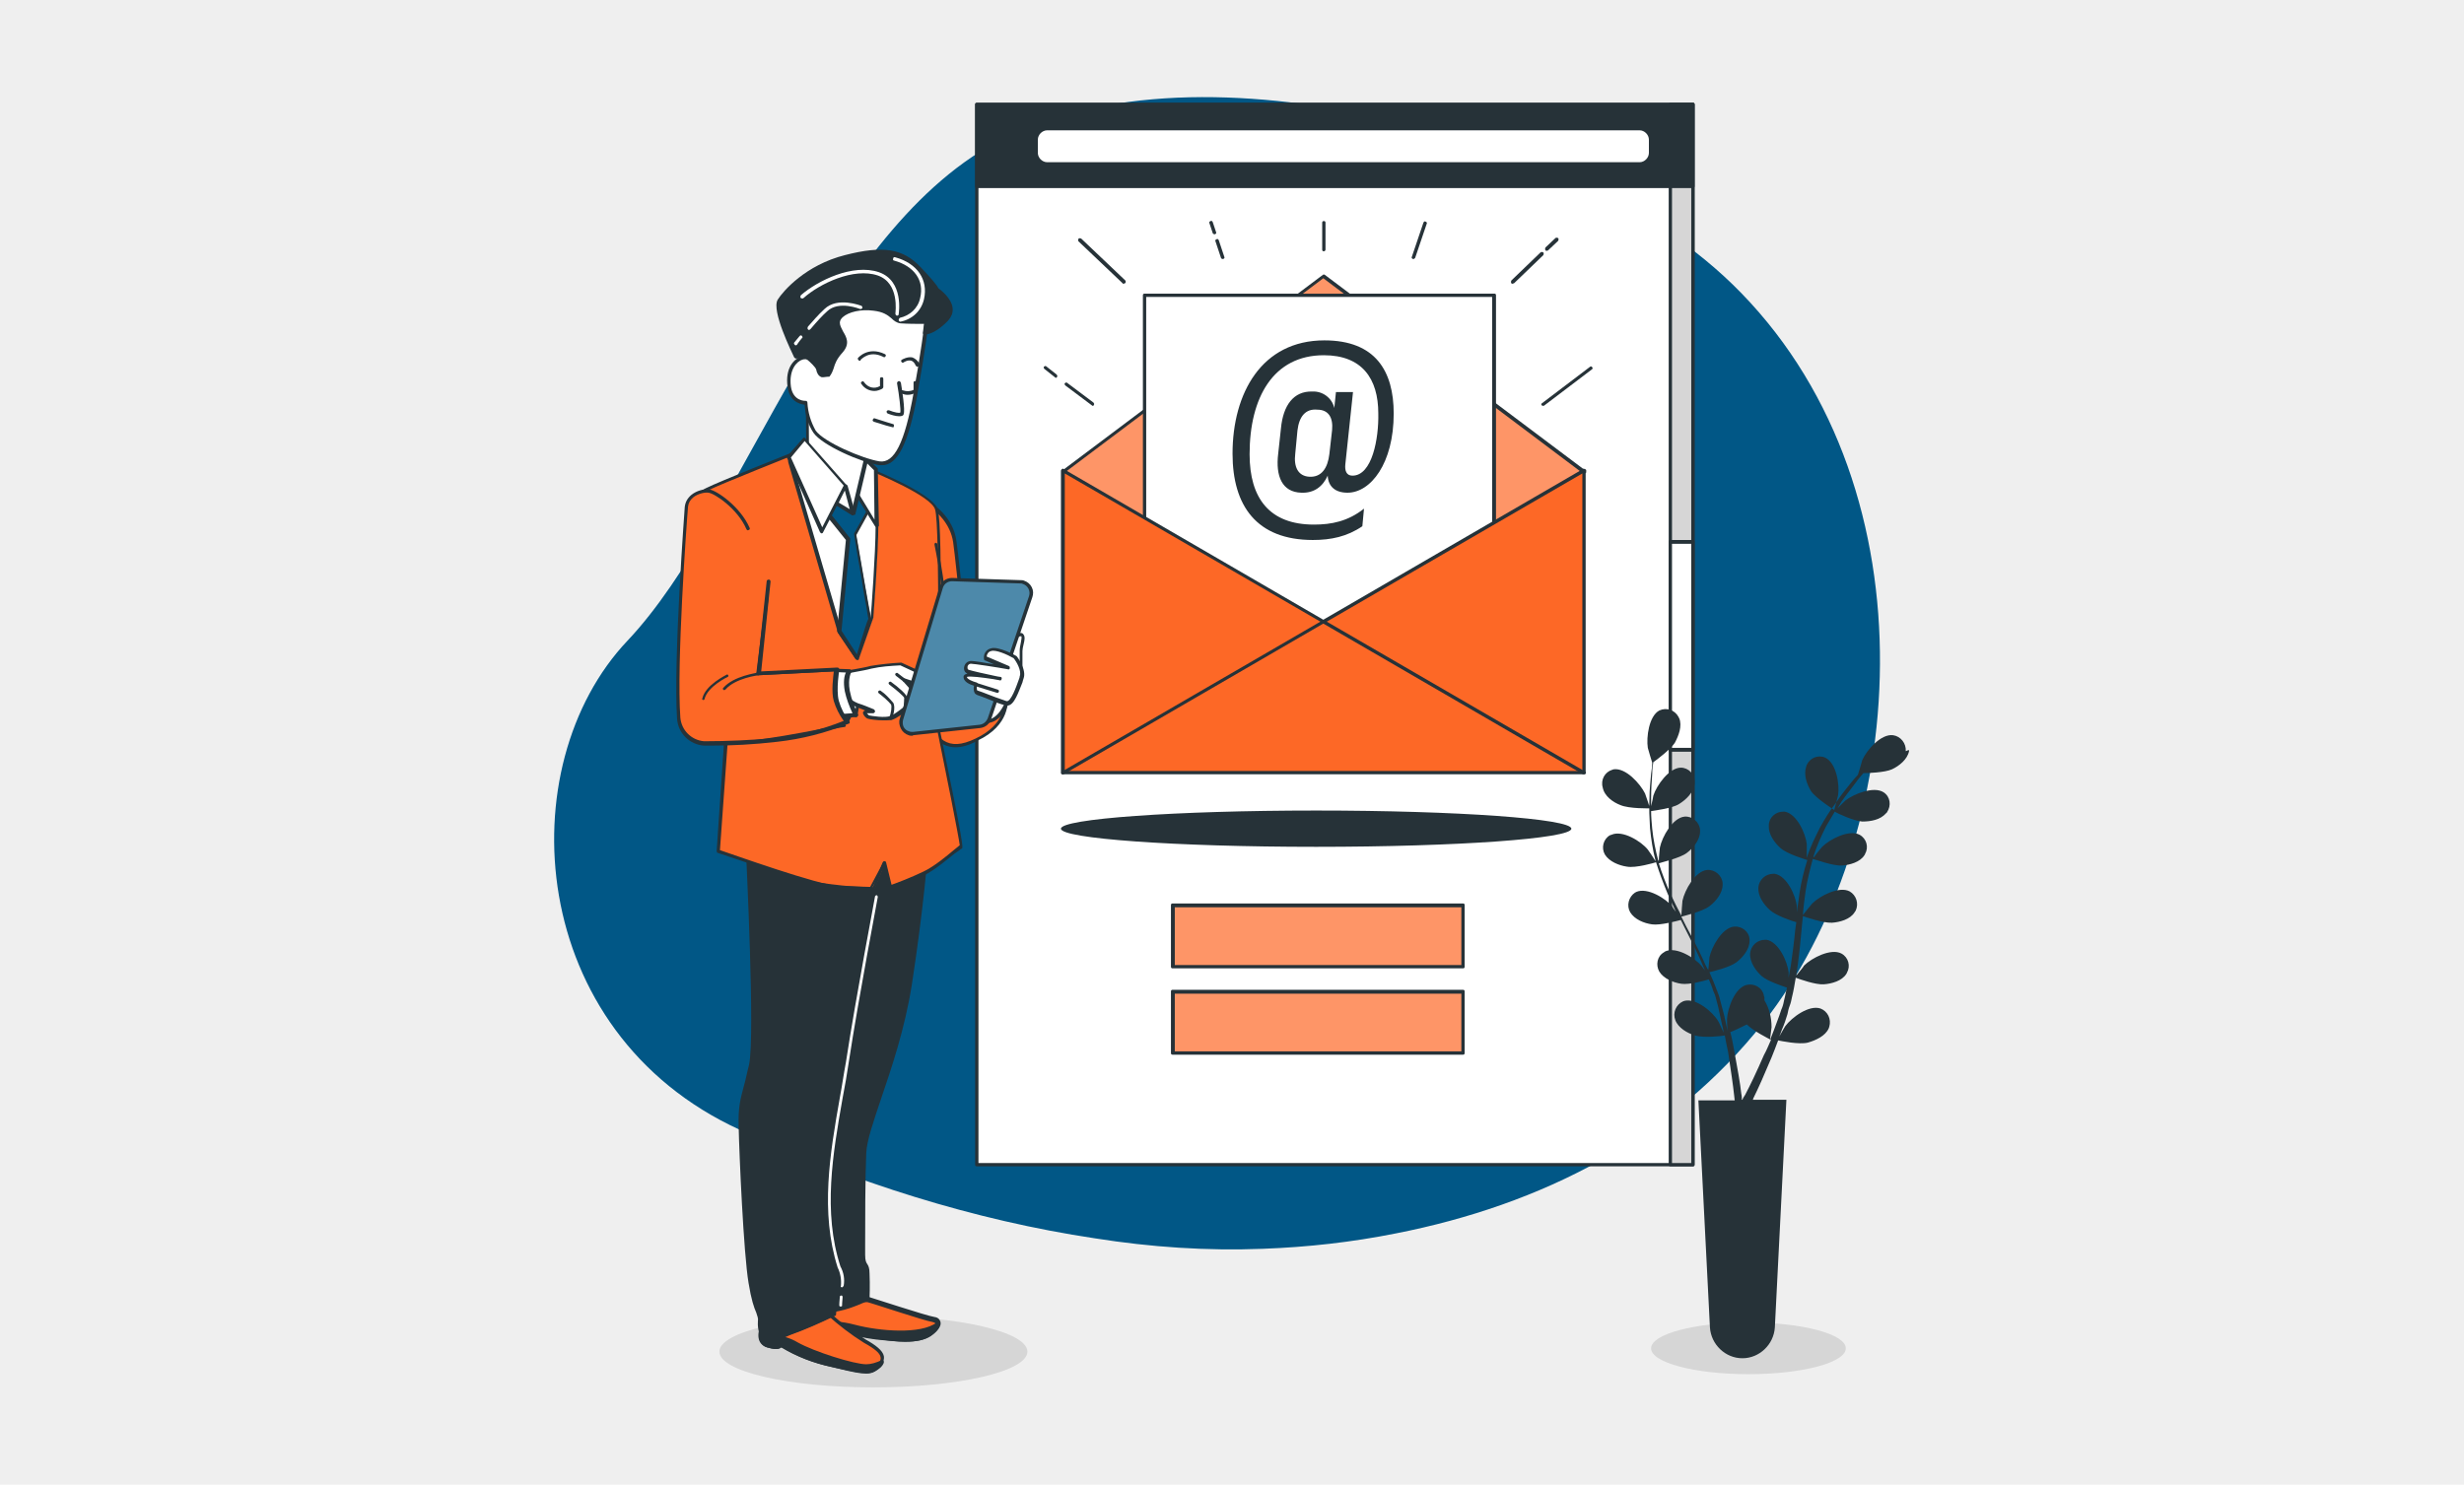 <?xml version="1.0" encoding="utf-8"?>
<!-- Generator: Adobe Illustrator 25.2.3, SVG Export Plug-In . SVG Version: 6.00 Build 0)  -->
<svg version="1.1" xmlns="http://www.w3.org/2000/svg" xmlns:xlink="http://www.w3.org/1999/xlink" x="0px" y="0px" width="448px"
	 height="270px" viewBox="0 0 448 270" style="enable-background:new 0 0 448 270;" xml:space="preserve">
<style type="text/css">
	.st0{fill:#EFEFEF;}
	.st1{fill:#015786;}
	.st2{fill:#FFFFFF;}
	.st3{fill:#263238;}
	.st4{fill:#D6D6D6;}
	.st5{fill:#FD6826;}
	.st6{opacity:0.3;fill:#FFFFFF;enable-background:new    ;}
	.st7{fill:#92E3A9;}
</style>
<g id="Ebene_1">
	<g id="Ebene_3_1_">
		<g id="Ebene_3_2_">
			<rect class="st0" width="448" height="270"/>
		</g>
	</g>
</g>
<g id="Ebene_2">
	<g>
		<g id="freepik--background-simple--inject-32">
			<path class="st1" d="M253.8,224.3c26.5-5.2,50.2-17.3,66.8-38.3c26.4-33.5,31.5-96.2-4-132.7c-16.2-16.7-40.4-25.9-62-31.1
				c-23.2-5.5-49.5-7.3-70.3,2.1c-33.6,15.1-48.6,69.4-70.2,92.2s-18.5,71.2,20.5,89c20.7,9.5,42.5,16.4,64.5,19.7
				c10.1,1.6,20.3,2.3,30.5,1.9C237.8,226.8,245.8,225.9,253.8,224.3z"/>
		</g>
		<g id="freepik--Screen--inject-32">
			<g>
				<rect x="177.6" y="19" class="st2" width="130.2" height="192.8"/>
				<path class="st3" d="M307.8,212.1H177.6c-0.2,0-0.3-0.1-0.3-0.3V19c0-0.2,0.1-0.3,0.3-0.3h130.2c0.2,0,0.3,0.1,0.3,0.3v192.8
					C308.1,212,308,212.1,307.8,212.1z M177.9,211.5h129.5V19.3H177.9V211.5z"/>
			</g>
			<g>
				<rect x="303.7" y="19" class="st4" width="4.1" height="192.8"/>
				<path class="st3" d="M307.8,212.1h-4.1c-0.2,0-0.3-0.1-0.3-0.3V19c0-0.2,0.1-0.3,0.3-0.3h4.1c0.2,0,0.3,0.1,0.3,0.3v192.8
					C308.1,212,308,212.1,307.8,212.1z M304,211.5h3.5V19.3H304V211.5z"/>
			</g>
			<g>
				<rect x="303.7" y="98.5" class="st2" width="4.1" height="37.8"/>
				<path class="st3" d="M307.8,136.7h-4.1c-0.2,0-0.3-0.1-0.3-0.3V98.5c0-0.2,0.1-0.3,0.3-0.3h4.1c0.2,0,0.3,0.1,0.3,0.3v37.8
					C308.1,136.5,308,136.7,307.8,136.7z M304,136h3.5V98.9H304V136z"/>
			</g>
			<g>
				<rect x="177.6" y="19" class="st3" width="130.2" height="14.9"/>
				<path class="st3" d="M307.8,34.2H177.6c-0.2,0-0.3-0.1-0.3-0.3V19c0-0.2,0.1-0.3,0.3-0.3h130.2c0.2,0,0.3,0.1,0.3,0.3v14.9
					C308.1,34,308,34.2,307.8,34.2z M177.9,33.5h129.5V19.3H177.9V33.5z"/>
			</g>
			<g>
				<path class="st2" d="M190.4,23.4h107.7c1.1,0,2,0.9,2,2v2.4c0,1.1-0.9,2-2,2H190.4c-1.1,0-2-0.9-2-2v-2.4
					C188.4,24.2,189.3,23.4,190.4,23.4z"/>
				<path class="st3" d="M298.1,30.1H190.4c-1.3,0-2.3-1-2.3-2.3v-2.4c0-1.3,1-2.3,2.3-2.3h107.7c1.3,0,2.3,1,2.3,2.3v2.4
					C300.4,29.1,299.4,30.1,298.1,30.1z M190.4,23.7c-0.9,0-1.7,0.8-1.7,1.7v2.4c0,0.9,0.8,1.7,1.7,1.7h107.7c0.9,0,1.7-0.8,1.7-1.7
					v-2.4c0-0.9-0.8-1.7-1.7-1.7H190.4z"/>
			</g>
			<path class="st3" d="M285.7,150.7c0,1.8-20.8,3.3-46.4,3.3s-46.4-1.5-46.4-3.3c0-1.8,20.8-3.3,46.4-3.3S285.7,148.9,285.7,150.7z
				"/>
			<g>
				<polygon class="st5" points="287.9,85.7 288,85.6 287.7,85.6 240.6,50.2 193.5,85.6 193.3,85.6 193.4,85.7 193.3,85.8 
					193.6,85.8 241.1,120 287.7,85.8 288,85.8 				"/>
				<polygon class="st6" points="287.9,85.7 288,85.6 287.7,85.6 240.6,50.2 193.5,85.6 193.3,85.6 193.4,85.7 193.3,85.8 
					193.6,85.8 241.1,120 287.7,85.8 288,85.8 				"/>
				<path class="st3" d="M241.1,120.3c-0.1,0-0.1,0-0.2-0.1l-47.4-34.1h-0.2c-0.1,0-0.3-0.1-0.3-0.2c0-0.1,0-0.1,0-0.2
					c0-0.1,0-0.1,0-0.2c0-0.1,0.2-0.2,0.3-0.2h0.2l47-35.3c0.1-0.1,0.3-0.1,0.4,0l47,35.3h0.2c0.1,0,0.3,0.1,0.3,0.2
					c0,0.1,0,0.1,0,0.2c0,0.1,0,0.1,0,0.2c0,0.1-0.2,0.2-0.3,0.2h-0.2l-46.6,34.1C241.2,120.3,241.1,120.3,241.1,120.3z M193.9,85.7
					l47.1,33.9l46.3-33.9l-46.7-35.1L193.9,85.7z"/>
			</g>
			<g>
				<rect x="208.1" y="53.7" class="st2" width="63.6" height="78.9"/>
				<path class="st3" d="M271.7,132.9h-63.6c-0.2,0-0.3-0.1-0.3-0.3V53.7c0-0.2,0.1-0.3,0.3-0.3h63.6c0.2,0,0.3,0.1,0.3,0.3v78.9
					C272,132.8,271.8,132.9,271.7,132.9z M208.4,132.3h62.9V54h-62.9V132.3z"/>
			</g>
			<path class="st3" d="M253.4,75.2c0,9.1-4.2,14.4-8.4,14.4c-2.2,0-3.5-1.1-3.6-3.1c-0.9,2-2.5,3.2-4.8,3.1c-3.5-0.1-4.7-3-4.2-7.1
				l0.5-4.6c0.4-4.2,2.3-6.8,5.7-6.7c1.9-0.1,3.6,1.2,4,3l0.3-2.9h3.1l-1.4,13.2c-0.1,1.1,0.2,2,1.3,2c3.6,0,4.8-6.8,4.7-11.3
				c0-6.4-3-10.6-9.9-10.6c-9.2,0-13.5,7.7-13.5,18c0,8,3.6,12.8,11.7,12.8c3.2,0,6.2-0.6,9.1-2.9l-0.3,3.2c-2.8,1.9-5.7,2.5-9,2.5
				c-10.2,0-14.6-6.2-14.6-15.7c0-11,5.3-20.6,16.7-20.6C250.1,61.9,253.4,67.5,253.4,75.2z M235.9,78.3l-0.4,4.2
				c-0.3,2.4,0.5,4.1,2.6,4.2c2.2,0.1,3.3-1.6,3.6-4.1l0.5-4.4c0.2-2.2-0.6-3.7-2.7-3.7C237.4,74.3,236.2,75.7,235.9,78.3
				L235.9,78.3z"/>
			<g>
				<polygon class="st5" points="193.3,85.6 193.3,140.5 288,140.5 288,85.6 240.6,113 				"/>
				<path class="st3" d="M288,140.8h-94.8c-0.2,0-0.3-0.1-0.3-0.3V85.6c0-0.1,0.1-0.2,0.2-0.3c0.1-0.1,0.2-0.1,0.3,0l47.2,27.4
					l47.2-27.4c0.1-0.1,0.2-0.1,0.3,0c0.1,0.1,0.2,0.2,0.2,0.3v54.9C288.3,140.7,288.2,140.8,288,140.8z M193.6,140.2h94.1V86.1
					l-46.9,27.2c-0.1,0.1-0.2,0.1-0.3,0l-46.9-27.2V140.2z"/>
			</g>
			<path class="st3" d="M288,140.8c-0.1,0-0.1,0-0.2,0l-47.2-27.4l-47.2,27.4c-0.2,0.1-0.3,0-0.4-0.1c-0.1-0.2,0-0.3,0.1-0.4
				l47.4-27.5c0.1-0.1,0.2-0.1,0.3,0l47.4,27.5c0.2,0.1,0.2,0.3,0.1,0.4C288.2,140.8,288.1,140.8,288,140.8z"/>
			<g>
				<rect x="213.2" y="164.6" class="st5" width="52.8" height="11.2"/>
				<rect x="213.2" y="164.6" class="st6" width="52.8" height="11.2"/>
				<path class="st3" d="M266,176.1h-52.8c-0.2,0-0.3-0.1-0.3-0.3v-11.2c0-0.2,0.1-0.3,0.3-0.3H266c0.2,0,0.3,0.1,0.3,0.3v11.2
					C266.3,176,266.2,176.1,266,176.1z M213.6,175.5h52.1v-10.5h-52.1V175.5z"/>
			</g>
			<g>
				<rect x="213.2" y="180.3" class="st5" width="52.8" height="11.2"/>
				<rect x="213.2" y="180.3" class="st6" width="52.8" height="11.2"/>
				<path class="st3" d="M266,191.8h-52.8c-0.2,0-0.3-0.1-0.3-0.3v-11.2c0-0.2,0.1-0.3,0.3-0.3H266c0.2,0,0.3,0.1,0.3,0.3v11.2
					C266.3,191.7,266.2,191.8,266,191.8z M213.6,191.2h52.1v-10.5h-52.1V191.2z"/>
			</g>
			<path class="st3" d="M198.7,73.8c-0.1,0-0.1,0-0.2-0.1l-4.8-3.6c-0.1-0.1-0.2-0.3-0.1-0.4c0.1-0.1,0.3-0.2,0.4-0.1l4.8,3.6
				c0.1,0.1,0.2,0.3,0.1,0.4C198.9,73.7,198.8,73.8,198.7,73.8z"/>
			<path class="st3" d="M192,68.7c-0.1,0-0.1,0-0.2-0.1l-1.9-1.5c-0.1-0.1-0.2-0.3-0.1-0.4c0.1-0.1,0.3-0.2,0.4-0.1l1.9,1.5
				c0.1,0.1,0.2,0.3,0.1,0.4C192.2,68.6,192.1,68.7,192,68.7z"/>
			<path class="st3" d="M204.3,51.6c-0.1,0-0.2,0-0.2-0.1l-8-7.6c-0.1-0.1-0.1-0.3,0-0.5c0.1-0.1,0.3-0.1,0.5,0l8,7.6
				c0.1,0.1,0.1,0.3,0,0.5C204.4,51.5,204.4,51.6,204.3,51.6z"/>
			<path class="st3" d="M222.3,47.1c-0.1,0-0.3-0.1-0.3-0.2l-1-3c-0.1-0.2,0-0.3,0.2-0.4c0.2-0.1,0.3,0,0.4,0.2l1,3
				c0.1,0.2,0,0.3-0.2,0.4C222.4,47.1,222.3,47.1,222.3,47.1z"/>
			<path class="st3" d="M220.8,42.6c-0.1,0-0.3-0.1-0.3-0.2l-0.6-1.8c-0.1-0.2,0-0.3,0.2-0.4c0.2-0.1,0.3,0,0.4,0.2l0.6,1.8
				c0.1,0.2,0,0.3-0.2,0.4C220.9,42.6,220.8,42.6,220.8,42.6z"/>
			<path class="st3" d="M280.6,73.8c-0.1,0-0.2,0-0.3-0.1c-0.1-0.1-0.1-0.3,0.1-0.4l8.7-6.6c0.1-0.1,0.3-0.1,0.4,0.1
				c0.1,0.1,0.1,0.3-0.1,0.4l-8.7,6.6C280.7,73.8,280.6,73.8,280.6,73.8z"/>
			<path class="st3" d="M275,51.6c-0.1,0-0.2,0-0.2-0.1c-0.1-0.1-0.1-0.3,0-0.5l5.3-5.1c0.1-0.1,0.3-0.1,0.5,0
				c0.1,0.1,0.1,0.3,0,0.5l-5.3,5.1C275.2,51.5,275.1,51.6,275,51.6z"/>
			<path class="st3" d="M281.2,45.6c-0.1,0-0.2,0-0.2-0.1c-0.1-0.1-0.1-0.3,0-0.5l1.8-1.7c0.1-0.1,0.3-0.1,0.5,0
				c0.1,0.1,0.1,0.3,0,0.5l-1.8,1.7C281.4,45.6,281.3,45.6,281.2,45.6z"/>
			<path class="st3" d="M257,47.1c0,0-0.1,0-0.1,0c-0.2-0.1-0.3-0.2-0.2-0.4l2.1-6.2c0.1-0.2,0.2-0.3,0.4-0.2
				c0.2,0.1,0.3,0.2,0.2,0.4l-2.1,6.2C257.2,47,257.1,47.1,257,47.1z"/>
			<path class="st3" d="M240.7,45.7c-0.2,0-0.3-0.1-0.3-0.3v-4.9c0-0.2,0.1-0.3,0.3-0.3s0.3,0.1,0.3,0.3v4.9
				C241,45.5,240.9,45.7,240.7,45.7z"/>
		</g>
		<g id="freepik--Plants--inject-32">
			<ellipse class="st4" cx="317.9" cy="245.2" rx="17.7" ry="4.7"/>
			<path class="st3" d="M291.4,143.2c-0.4-1.4,0.4-2.8,1.7-3.2c0.1,0,0.2-0.1,0.3-0.1c2.2-0.3,4.8,2.6,5.7,4.4
				c0.1,0.2,0.9,2.7,0.9,2.7c0,0-3.8,0.1-5.4-0.6C293.3,145.9,291.7,144.8,291.4,143.2z M347.1,136.6c-0.3,1.5-1.8,2.7-3.1,3.3
				s-4.5,0.7-5.2,0.7c-0.4,0.5-0.9,1-1.3,1.6c-0.8,1.1-1.8,2.3-2.7,3.6c-0.2,0.4-0.5,0.8-0.7,1.2c0.6-0.6,1.3-1.3,1.4-1.4
				c1.5-1.2,5.2-2.7,7-1.5c1.2,0.8,1.4,2.4,0.6,3.6c-0.1,0.1-0.1,0.2-0.2,0.2c-1,1.2-2.8,1.5-4.3,1.5c-1.5-0.1-4.4-1.4-5-1.8
				c-0.5,0.9-1.1,1.8-1.6,2.7c-0.9,1.8-1.7,3.6-2.3,5.5l0.1,0.1c0.4-0.6,1.4-1.8,1.5-1.9c1.4-1.4,4.9-3.2,6.8-2.2
				c1.3,0.7,1.7,2.3,1,3.5c0,0.1-0.1,0.2-0.1,0.2c-0.8,1.3-2.7,1.8-4.1,1.9c-1.7,0.1-5.1-1.2-5.3-1.2c-0.5,1.9-1,3.8-1.3,5.8
				c-0.2,1.4-0.4,2.9-0.5,4.4c0.3-0.4,1.6-2,1.7-2.1c1.4-1.4,4.9-3.2,6.8-2.2c1.2,0.7,1.7,2.2,1.1,3.5c-0.1,0.1-0.1,0.2-0.2,0.3
				c-0.8,1.3-2.7,1.8-4.1,1.9c-1.6,0.1-5-1.1-5.3-1.2l-0.2,2c-0.2,2.2-0.4,4.4-0.7,6.6c-0.1,0.7-0.2,1.5-0.3,2.2
				c0.5-0.6,1.4-1.7,1.4-1.8c1.4-1.4,4.9-3.2,6.8-2.2c1.3,0.7,1.7,2.3,1,3.5c0,0.1-0.1,0.2-0.1,0.2c-0.8,1.3-2.7,1.8-4.1,1.9
				c-1.5,0.1-4.3-0.9-5.1-1.2c-0.2,1.2-0.4,2.4-0.7,3.6c-0.1,0.5-0.2,1-0.4,1.5c-0.2,0.5-0.3,1-0.4,1.5c-0.3,1-0.6,1.9-1,2.8
				c-0.2,0.5-0.3,0.9-0.5,1.3c0.4-0.7,1-1.8,1.1-1.9c1.2-1.6,4.3-3.9,6.4-3.2c1.3,0.5,2,1.9,1.6,3.3c0,0.1-0.1,0.2-0.1,0.3
				c-0.6,1.4-2.4,2.2-3.8,2.6c-1.6,0.4-4.9-0.3-5.4-0.4c-0.4,1.1-0.8,2.1-1.2,3.1c-1.3,3.1-2.4,5.6-3.3,7.4l-0.1,0.3h6.1l-2.1,41.4
				c-0.2,3.1-2.8,5.6-5.9,5.6l0,0c-3.1,0-5.7-2.5-5.9-5.6l-2.1-41.3h6.6c0-0.3-0.1-0.6-0.1-0.9c-0.2-1.9-0.6-4.6-1.1-7.9
				c-0.2-0.9-0.4-1.9-0.6-3c-0.4,0.1-3.8,0.5-5.4,0c-1.4-0.4-3.1-1.4-3.6-2.8c-0.5-1.3,0.1-2.8,1.4-3.4c0.1,0,0.2-0.1,0.3-0.1
				c2.1-0.5,5.1,2,6.1,3.7c0.1,0.1,0.7,1.5,1,2.1c-0.1-0.6-0.2-1.2-0.4-1.9c-0.2-0.9-0.4-1.9-0.6-2.8c-0.1-0.5-0.3-1-0.4-1.5
				s-0.3-1-0.5-1.4c-0.2-0.7-0.5-1.4-0.8-2.1c-0.9,0.3-3.6,1-5,0.8c-1.4-0.2-3.2-0.9-4-2.2c-0.7-1.2-0.4-2.8,0.8-3.5
				c0.1-0.1,0.2-0.1,0.3-0.2c2-0.9,5.4,1.2,6.6,2.7c0,0,0.3,0.4,0.6,0.8c-0.3-0.7-0.6-1.4-0.9-2.1c-0.9-2-1.9-3.9-2.9-5.9
				c-0.2-0.4-0.4-0.8-0.6-1.2c-0.8,0.2-3.7,1-5.2,0.8s-3.2-0.9-4-2.2c-0.7-1.2-0.3-2.8,0.9-3.6c0.1,0,0.2-0.1,0.2-0.1
				c2-0.9,5.4,1.2,6.6,2.7c0,0.1,0.3,0.5,0.6,0.9c-0.5-1.1-1-2.2-1.5-3.3c-0.8-1.9-1.5-3.8-2.1-5.7c-0.3,0.1-3.7,1.1-5.3,0.8
				c-1.4-0.2-3.2-0.9-4-2.2c-0.7-1.2-0.3-2.8,0.9-3.5c0.1,0,0.2-0.1,0.3-0.1c2-0.9,5.4,1.2,6.6,2.7c0.1,0.1,1.1,1.6,1.4,2.1v-0.1
				c-0.5-1.9-0.8-3.9-1-5.9c-0.1-1.8-0.2-3.6-0.1-5.4c0-1.7,0.2-3.2,0.3-4.5c0.1-0.7,0.2-1.4,0.2-2h0c0,0-0.8-2.6-0.8-2.7
				c-0.3-1.9,0.2-5.8,2.1-6.8c1.3-0.6,2.8-0.1,3.5,1.2c0,0.1,0.1,0.2,0.1,0.2c0.6,1.4-0.1,3.2-0.8,4.5c-0.8,1.2-3.3,3.1-3.9,3.5
				c-0.1,0.6-0.2,1.3-0.2,2.1c-0.1,1.3-0.2,2.9-0.2,4.5c0,0.4,0,0.9,0,1.4c0.2-0.8,0.4-1.8,0.4-1.9c0.6-1.9,2.9-5.1,5-5.1
				c1.4,0,2.6,1.2,2.5,2.7c0,0.1,0,0.2,0,0.3c-0.2,1.5-1.5,2.8-2.8,3.6c-1.2,0.8-4.5,1.2-5.1,1.3c0,1,0.1,2.1,0.2,3.2
				c0.2,2,0.6,3.9,1.1,5.8h0.1c0-0.7,0.2-2.3,0.2-2.4c0.4-1.9,2.3-5.4,4.5-5.6c1.4-0.1,2.7,1,2.8,2.4c0,0.1,0,0.2,0,0.3
				c0,1.5-1.2,3-2.4,3.9c-1.3,1-5,1.8-5.1,1.9c0.6,1.9,1.3,3.7,2.1,5.5c0.6,1.3,1.3,2.7,2,4c0-0.5,0.2-2.6,0.2-2.7
				c0.4-1.9,2.3-5.4,4.5-5.6c1.4-0.1,2.7,1,2.8,2.4c0,0.1,0,0.2,0,0.3c0,1.5-1.2,3-2.4,3.9c-1.3,1-4.8,1.8-5.1,1.9
				c0.3,0.6,0.6,1.2,0.9,1.8c1,1.9,2.1,3.9,3,5.9c0.3,0.7,0.6,1.4,1,2c0.1-0.8,0.2-2.2,0.2-2.3c0.4-1.9,2.3-5.4,4.5-5.6
				c1.4-0.1,2.7,0.9,2.8,2.3c0,0.1,0,0.2,0,0.3c0,1.5-1.2,3-2.4,3.9c-1.2,0.9-4.1,1.6-4.9,1.8c0.5,1.1,1,2.3,1.4,3.4
				c0.2,0.5,0.4,1,0.5,1.5c0.1,0.5,0.3,1,0.4,1.5c0.3,1,0.5,1.9,0.7,2.9c0.1,0.5,0.2,0.9,0.3,1.4c-0.1-0.8-0.1-2.1-0.1-2.2
				c0.1-1.9,1.4-5.7,3.6-6.2c1.4-0.3,2.8,0.5,3.1,1.9c0,0.1,0,0.2,0.1,0.3c0,0.2,0,0.4,0,0.6c0.9,1.5,1.3,3.2,1.3,4.9
				c0,0.1-0.2,1.6-0.3,2.4c0.2-0.6,0.5-1.2,0.7-1.8c0.3-0.9,0.7-1.8,1-2.7c0.2-0.5,0.3-1,0.5-1.4c0.2-0.5,0.3-1,0.4-1.5
				c0.2-0.7,0.3-1.5,0.5-2.2c-0.9-0.3-3.6-1.2-4.6-2.1s-2.2-2.5-2.1-4.1c0.1-1.4,1.3-2.5,2.7-2.5c0.1,0,0.2,0,0.3,0
				c2.2,0.4,3.8,4,4,5.9c0,0.1,0,0.5,0,1c0.1-0.7,0.3-1.5,0.4-2.2c0.3-2.1,0.6-4.3,0.8-6.5c0.1-0.5,0.1-0.9,0.2-1.4
				c-0.8-0.2-3.7-1.2-4.8-2.2c-1.1-1-2.2-2.5-2.1-4.1c0.1-1.4,1.3-2.5,2.7-2.5c0.1,0,0.2,0,0.3,0c2.2,0.4,3.8,4,4,5.9
				c0,0.1,0,0.6,0,1.1c0.2-1.2,0.3-2.4,0.5-3.6c0.3-2,0.8-4,1.4-5.9c-0.3-0.1-3.7-1.1-4.9-2.2c-1.1-1-2.2-2.5-2.1-4.1
				c0-1.4,1.2-2.5,2.6-2.5c0.1,0,0.2,0,0.3,0c2.2,0.4,3.8,4,4,5.9c0,0.1,0,1.9,0,2.6v-0.1c0.6-1.9,1.5-3.7,2.4-5.5
				c0.9-1.6,1.8-3.1,2.9-4.5c0.9-1.4,1.9-2.6,2.7-3.6c0.5-0.6,0.9-1.1,1.3-1.5h0c0,0,0.8-2.6,0.8-2.7c0.8-1.8,3.4-4.8,5.6-4.5
				c1.4,0.2,2.4,1.5,2.3,2.9C347.2,136.3,347.1,136.4,347.1,136.6z M322,189.1c-0.4-0.2-3.2-1.6-4.4-2.8c-1,0.5-2,1-3,1.4
				c0.3,1.1,0.5,2.2,0.7,3.3c0.6,3.3,1.1,6,1.3,7.9c0.1,0.4,0.1,0.8,0.1,1.1h0.1c0.1-0.3,0.3-0.6,0.5-0.9c0.9-1.7,2.1-4.2,3.4-7.2
				C321.2,191,321.6,190,322,189.1z M333.5,147.3c0,0,0.7-2.6,0.7-2.7c0.3-1.9-0.3-5.8-2.3-6.8c-1.3-0.6-2.8,0-3.4,1.3
				c0,0.1-0.1,0.2-0.1,0.3c-0.5,1.5,0.1,3.2,0.9,4.5C330.2,145.2,333.5,147.3,333.5,147.3L333.5,147.3z"/>
		</g>
		<g id="freepik--Character--inject-32">
			<ellipse class="st4" cx="158.8" cy="245.8" rx="28" ry="6.5"/>
			<g>
				<path class="st5" d="M169.1,91.8c0,0,3.8,2.2,4.5,6.7s2.5,23.6,2.5,23.6s6.6,3.2,6.8,4.5c0.2,1.3,0.2,5.3-5.3,7.9
					c-5.5,2.6-7.5,0.1-10.3-5.4C164.4,123.7,169.1,91.8,169.1,91.8z"/>
				<path class="st3" d="M173.7,135.9c-3.1,0-4.8-2.7-6.8-6.6c-2.8-5.5,1.7-36.3,1.9-37.6c0-0.1,0.1-0.2,0.2-0.2c0.1,0,0.2,0,0.3,0
					c0.2,0.1,4,2.4,4.6,6.9c0.6,4.2,2.3,21.5,2.5,23.5c1.4,0.7,6.6,3.3,6.8,4.6c0.1,0.9,0.5,5.4-5.5,8.2
					C176.1,135.6,174.8,135.9,173.7,135.9z M169.4,92.4c-0.6,4.1-4.4,31.7-1.9,36.7c2.8,5.4,4.7,7.7,9.9,5.2
					c5.5-2.6,5.3-6.5,5.2-7.6c-0.1-0.7-3.4-2.7-6.6-4.2c-0.1,0-0.2-0.1-0.2-0.3c0-0.2-1.9-19.2-2.5-23.6
					C172.8,95.2,170.3,93.1,169.4,92.4z"/>
			</g>
			<g>
				<path class="st2" d="M183.1,127.9c0,0-1.3,3.3-3.7,3.3s-1.6-5-0.4-6.2s2.5-2.3,4.4-0.5C185.3,126.2,183.1,127.9,183.1,127.9z"/>
				<path class="st3" d="M179.3,131.5c-0.7,0-1.3-0.4-1.6-1.1c-0.7-1.6,0-4.7,1-5.6c1-1,2.6-2.6,4.9-0.6c0.6,0.6,0.9,1.2,0.9,1.8
					c0,1.1-0.9,1.9-1.2,2.1C183.1,128.7,181.8,131.5,179.3,131.5z M181.5,123.9c-0.8,0-1.5,0.6-2.3,1.4c-0.8,0.8-1.4,3.6-0.9,4.9
					c0.2,0.5,0.5,0.7,1,0.7c2.2,0,3.4-3.1,3.4-3.1c0-0.1,0.1-0.1,0.1-0.1c0,0,1-0.8,1-1.7c0-0.5-0.2-0.9-0.7-1.3
					C182.5,124.1,182,123.9,181.5,123.9z"/>
			</g>
			<path class="st3" d="M171.4,128.2C171.4,128.2,171.3,128.2,171.4,128.2c-0.2,0-0.3-0.2-0.3-0.4c0.3-2.1,1.9-3.9,4-4.5
				c0.2,0,0.3,0,0.4,0.2c0,0.2,0,0.3-0.2,0.4c-1.8,0.5-3.2,2.1-3.5,4C171.7,128.1,171.5,128.2,171.4,128.2z"/>
			<g>
				<path class="st2" d="M185.7,122.4v-4c0-1.2,0.9-3-0.2-3c-1,0-1.7,1.4-1.7,2.3v2.3L185.7,122.4z"/>
				<path class="st3" d="M185.7,122.7c-0.1,0-0.2,0-0.3-0.1l-1.9-2.4c0-0.1-0.1-0.1-0.1-0.2v-2.3c0-1,0.8-2.6,2.1-2.6
					c0.3,0,0.5,0.1,0.6,0.3c0.3,0.4,0.2,1,0,1.8c-0.1,0.4-0.2,0.9-0.2,1.2v4c0,0.1-0.1,0.3-0.2,0.3
					C185.8,122.7,185.7,122.7,185.7,122.7z M184.1,119.8l1.3,1.6v-3.1c0-0.4,0.1-0.9,0.2-1.4c0.1-0.5,0.2-1.1,0.1-1.2
					c0,0-0.1,0-0.1,0c-0.8,0-1.4,1.2-1.4,1.9V119.8z"/>
			</g>
			<g>
				<path class="st5" d="M157.8,236.4c0,0,10.4,3.4,11.8,3.7c1.4,0.2,1,1.7-0.6,2.7c-1.6,1-4,1.3-9.6,0.6c-5.6-0.8-6.7-1.8-7.1-1.7
					s-1.3,1-2.7,0.3c-1.4-0.6-2-3.2-0.6-4.4C150.3,236.4,157.8,236.4,157.8,236.4z"/>
				<path class="st3" d="M164.6,244c-1.4,0-3.1-0.2-5.2-0.5c-3.9-0.5-5.6-1.2-6.4-1.5c-0.2-0.1-0.4-0.2-0.5-0.2c0,0-0.1,0.1-0.2,0.1
					c-0.5,0.3-1.5,0.8-2.7,0.2c-0.8-0.4-1.4-1.3-1.5-2.4c-0.1-1,0.2-1.9,0.8-2.5c1.4-1.2,8.3-1.3,9.1-1.3h0c0,0,0.1,0,0.1,0
					c0.1,0,10.4,3.4,11.8,3.6c0.8,0.1,1,0.6,1.1,0.9c0.2,0.7-0.5,1.7-1.6,2.4C168.1,243.7,166.7,244,164.6,244z M152.4,241.3
					c0.2,0,0.4,0.1,0.7,0.2c0.8,0.3,2.5,0.9,6.3,1.5c5.9,0.8,8,0.4,9.4-0.5c1-0.6,1.4-1.4,1.3-1.7c0-0.2-0.2-0.3-0.6-0.4
					c-1.4-0.2-10.9-3.4-11.8-3.6c-2.1,0-7.6,0.2-8.6,1.1c-0.5,0.4-0.7,1.1-0.6,2c0.1,0.8,0.6,1.6,1.2,1.9c1,0.5,1.7,0.1,2.2-0.2
					c0.1-0.1,0.2-0.1,0.3-0.1C152.3,241.3,152.3,241.3,152.4,241.3z"/>
			</g>
			<g>
				<path class="st3" d="M170.4,240.8c-3.1,2.4-11.1,1.6-15.1,0.5c-2.2-0.6-4.5-0.8-6.8-0.5c0.2,0.5,0.6,0.9,1.1,1.1
					c1.4,0.6,2.3-0.2,2.7-0.3c0.4-0.2,1.4,0.9,7.1,1.7c5.6,0.8,8,0.5,9.6-0.6C169.9,242.1,170.4,241.4,170.4,240.8z"/>
				<path class="st3" d="M164.5,244c-1.4,0-3.1-0.2-5.2-0.4c-3.8-0.5-5.6-1.2-6.4-1.5c-0.2-0.1-0.4-0.2-0.5-0.2c0,0,0,0,0,0
					c0,0-0.1,0.1-0.2,0.1c-0.5,0.3-1.5,0.8-2.7,0.2c-0.5-0.3-1-0.7-1.2-1.3c0-0.1,0-0.2,0-0.3c0.1-0.1,0.1-0.1,0.2-0.2
					c2.3-0.3,4.6-0.1,6.9,0.5c4.5,1.2,12.1,1.8,14.9-0.4c0.1-0.1,0.2-0.1,0.3,0c0.1,0.1,0.2,0.2,0.2,0.3c0,0.7-0.6,1.5-1.6,2.2
					C168.1,243.7,166.6,244,164.5,244z M152.4,241.3c0.2,0,0.4,0.1,0.7,0.2c0.8,0.3,2.5,0.9,6.3,1.5c5.9,0.8,8,0.4,9.4-0.5
					c0.4-0.3,0.7-0.6,0.9-0.8c-3.5,1.8-10.5,1.1-14.5,0c-2-0.6-4.1-0.7-6.1-0.6c0.2,0.2,0.4,0.4,0.7,0.6c1,0.5,1.7,0.1,2.2-0.2
					c0.1-0.1,0.2-0.1,0.3-0.1C152.2,241.3,152.3,241.3,152.4,241.3z"/>
			</g>
			<g>
				<path class="st5" d="M150.6,238.8c2,1.9,4.3,3.5,6.6,5c2.9,1.7,4,2.8,2.6,4.5s-2.6,1.3-8.4,0c-3.3-0.7-6.5-1.9-9.4-3.7
					c0,0-0.2,0.8-2.1,0.2c-1.9-0.6-1.8-2.1-1.3-3.3S145.1,236.2,150.6,238.8z"/>
				<path class="st3" d="M157.5,249.8c-1.1,0-2.6-0.3-5-0.9l-1.3-0.3c-3.3-0.7-6.4-1.9-9.2-3.6c-0.3,0.3-0.9,0.5-2.3,0.1
					c-0.8-0.2-1.3-0.6-1.6-1.2c-0.3-0.7-0.3-1.5,0.1-2.6c0.3-0.7,1.8-2,4-2.8c1.7-0.7,5.2-1.6,8.5,0c0,0,0.1,0,0.1,0.1
					c2,1.9,4.2,3.5,6.6,5c1.8,1,3.1,2,3.3,3c0.1,0.6-0.1,1.2-0.7,1.9C159.3,249.4,158.6,249.8,157.5,249.8z M141.9,244.3
					c0.1,0,0.1,0,0.2,0.1c2.8,1.8,6,3,9.3,3.7l1.3,0.3c4.9,1.1,5.7,1.2,6.9-0.2c0.4-0.5,0.6-1,0.5-1.4c-0.1-0.7-1-1.5-3-2.6
					c-2.4-1.5-4.6-3.2-6.6-5c-3.2-1.5-6.4-0.6-8,0c-2,0.8-3.4,2-3.6,2.5c-0.3,0.9-0.4,1.6-0.1,2.1c0.2,0.4,0.6,0.7,1.2,0.9
					c1.3,0.4,1.7,0.1,1.8,0C141.7,244.4,141.8,244.3,141.9,244.3C141.9,244.3,141.9,244.3,141.9,244.3z"/>
			</g>
			<g>
				<path class="st3" d="M159.7,248.3c0.2-0.2,0.4-0.5,0.5-0.7c-0.9,0.5-1.8,0.7-2.8,0.8c-2.3,0-9.7-2.3-12.7-4
					c-2.5-1.4-5.5-1.4-6.5-1.3c0,0.9,0.7,1.6,1.6,1.8c1.9,0.6,2.1-0.2,2.1-0.2c2.9,1.8,6,3.1,9.4,3.7
					C157.2,249.6,158.3,250,159.7,248.3z"/>
				<path class="st3" d="M157.5,249.7c-1.1,0-2.6-0.3-4.9-0.8l-1.3-0.3c-3.3-0.7-6.4-1.9-9.2-3.6c-0.3,0.3-0.9,0.5-2.3,0.1
					c-1-0.1-1.8-1-1.8-2.1c0-0.2,0.1-0.3,0.3-0.3c1.2-0.1,4.2-0.1,6.7,1.4c3,1.7,10.3,4,12.5,4c0.9,0,1.8-0.3,2.7-0.7
					c0.1-0.1,0.3,0,0.4,0c0.1,0.1,0.1,0.2,0.1,0.4c-0.1,0.3-0.3,0.6-0.5,0.8C159.3,249.4,158.6,249.7,157.5,249.7z M141.9,244.3
					c0.1,0,0.1,0,0.2,0.1c2.8,1.8,6,3,9.3,3.7l1.3,0.3c4.6,1,5.6,1.1,6.6,0.1c-0.6,0.2-1.2,0.3-1.9,0.3c0,0,0,0,0,0
					c-2.4,0-9.8-2.3-12.8-4c-2.2-1.2-4.8-1.3-6-1.3c0.1,0.6,0.6,1.1,1.3,1.2c1.3,0.4,1.7,0.1,1.8,0
					C141.7,244.4,141.7,244.3,141.9,244.3C141.9,244.3,141.9,244.3,141.9,244.3z"/>
			</g>
			<g>
				<path class="st3" d="M168.4,155c0,0-0.6,9.5-2.9,24c-2.2,14.5-8,25.3-8.3,30.8S157,226,157,228.3c0,2.2,0.7,1.5,0.8,3.5
					c0.1,2,0,4.6,0,4.6c-1.3,0.6-2.7,1.2-4.1,1.6c-0.8,0.2-1.6,0.4-2.4,0.5c0,0,0.3,0.6-1.3-3.4s-2.4-11.1-2.4-18
					c0-6.9,3-19.2,4.1-26.2c1.1-7,4.3-24.9,4.6-28.6c0.3-2.5,0.8-5,1.5-7.4c2,0.3,4,0.3,6,0C167.1,154.2,168.4,155,168.4,155z"/>
				<path class="st3" d="M151.4,238.8c-0.1,0-0.3-0.1-0.3-0.2c0,0,0-0.1,0-0.1c-0.1-0.2-0.4-1-1.3-3.3c-1.5-3.7-2.4-10.3-2.4-18.2
					c0-4.8,1.5-12.2,2.7-18.8c0.5-2.8,1.1-5.4,1.4-7.5c0.4-2.2,0.9-5.5,1.5-9c1.3-7.6,2.9-17,3.1-19.6c0.3-2.5,0.8-5,1.5-7.5
					c0-0.1,0.2-0.2,0.3-0.2c2,0.3,4,0.3,6,0c3.2-0.5,4.5,0.3,4.6,0.3c0.1,0.1,0.2,0.2,0.2,0.3c0,0.1-0.7,9.7-2.9,24
					c-1.3,8.2-3.7,15.2-5.6,20.8c-1.4,4.2-2.6,7.6-2.7,9.9c-0.2,4.5-0.2,12.7-0.2,16.7c0,0.8,0,1.4,0,1.8c0,1.1,0.2,1.4,0.4,1.7
					c0.2,0.3,0.4,0.7,0.4,1.7c0.1,2,0,4.6,0,4.6c0,0.1-0.1,0.2-0.2,0.3c-1.3,0.6-2.7,1.2-4.1,1.6c-0.7,0.2-1.5,0.4-2.3,0.5
					c0,0,0,0-0.1,0C151.5,238.8,151.5,238.8,151.4,238.8z M158.1,155.1c-0.7,2.3-1.2,4.7-1.4,7.1c-0.2,2.6-1.7,11.6-3.1,19.6
					c-0.6,3.6-1.2,6.8-1.5,9c-0.3,2.1-0.9,4.8-1.4,7.5c-1.3,6.5-2.7,13.9-2.7,18.6c0,7.7,0.9,14.3,2.4,17.9c0.7,1.8,1.1,2.7,1.3,3.2
					c0.7-0.1,1.4-0.3,2.1-0.4c1.3-0.4,2.6-0.9,3.8-1.5c0-0.6,0.1-2.8,0-4.4c0-0.9-0.2-1.2-0.4-1.5c-0.2-0.4-0.4-0.8-0.4-2
					c0-0.4,0-1,0-1.8c0-3.9-0.1-12.2,0.2-16.7c0.1-2.4,1.3-5.8,2.7-10.1c1.9-5.6,4.3-12.6,5.6-20.7c2-13.1,2.7-22.2,2.8-23.8
					c-0.4-0.2-1.7-0.5-4-0.1C162.1,155.3,160.1,155.3,158.1,155.1z"/>
			</g>
			<g>
				<path class="st3" d="M135.8,153.9c0,0,1.8,34.3,0.6,39.8c-1.2,5.6-1.9,6.5-1.8,11.2s0.9,23.1,1.8,28.5c1,5.4,1.9,5.6,1.8,7.1
					s0.3,2.5,0.6,2.7c0.3,0.2,0.2,1.2,4.6-0.4c2.8-1,5.5-2.2,8.2-3.5c0.2-1.7,0.3-3.3,0.2-5c0-3.7-1.9-6.5-1.9-9.4
					c0-2.9-0.6-15.7,1.8-24.7c2.4-9,5.5-28.3,6.3-33.9s1.1-8.8,1.1-8.8c-4.2-0.1-8.4-0.7-12.5-1.8c-6.8-1.9-11-2.9-11.1-2.4
					C135.4,153.4,135.5,153.7,135.8,153.9C135.8,153.8,135.8,153.8,135.8,153.9z"/>
				<path class="st3" d="M139.9,243.9c-0.7,0-1-0.2-1.2-0.5c0,0,0-0.1-0.1-0.1c-0.4-0.3-0.9-1.4-0.8-3c0.1-0.6-0.1-0.9-0.3-1.6
					c-0.4-0.9-0.9-2.3-1.4-5.4c-0.9-5.3-1.7-23.5-1.8-28.5c-0.1-3.4,0.3-4.9,1-7.5c0.3-1,0.5-2.2,0.9-3.7c1.1-5.3-0.5-36.9-0.6-39.6
					c-0.1-0.1-0.2-0.2-0.3-0.4c-0.1-0.2-0.1-0.4,0-0.7c0,0,0.1-0.2,0.2-0.2c0.6-0.3,2.6,0,11.3,2.4c4,1.1,8.2,1.8,12.4,1.8
					c0.1,0,0.2,0,0.2,0.1c0.1,0.1,0.1,0.2,0.1,0.2c0,0-0.3,3.2-1.1,8.8c-0.9,6.4-4,25.4-6.3,34c-2.1,7.8-1.9,18.5-1.8,23.1
					c0,0.7,0,1.2,0,1.6c0,1.3,0.4,2.6,0.8,4c0.5,1.6,1.1,3.4,1.1,5.4c0,1.7,0,3.4-0.2,5c0,0.1-0.1,0.2-0.2,0.2
					c-2.7,1.3-5.4,2.5-8.2,3.5C141.7,243.7,140.6,243.9,139.9,243.9z M135.8,153.3c0,0,0,0.1,0,0.1c0,0.1,0.1,0.1,0.1,0.1
					c0.1,0,0.2,0.2,0.2,0.3c0.1,1.4,1.8,34.4,0.6,39.9c-0.3,1.6-0.6,2.7-0.9,3.8c-0.6,2.6-1,4-0.9,7.4c0.1,5,0.9,23.1,1.8,28.4
					c0.5,3,1,4.3,1.4,5.2c0.3,0.8,0.5,1.2,0.4,1.9c-0.2,1.3,0.3,2.3,0.5,2.4c0.1,0.1,0.1,0.1,0.2,0.2c0.2,0.2,0.6,0.7,4.1-0.6
					c2.7-1,5.4-2.1,8-3.4c0.2-1.6,0.3-3.2,0.2-4.8c0-2-0.5-3.6-1-5.2c-0.5-1.4-0.9-2.8-0.9-4.2c0-0.4,0-0.9,0-1.6
					c-0.1-4.6-0.3-15.4,1.8-23.2c2.3-8.6,5.4-27.5,6.3-33.9c0.6-4.5,1-7.5,1.1-8.5c-4.1-0.1-8.2-0.7-12.2-1.8
					C144.1,155.1,136.8,153.1,135.8,153.3z M135.8,153.2C135.8,153.2,135.8,153.2,135.8,153.2C135.8,153.2,135.8,153.2,135.8,153.2z
					"/>
			</g>
			<path class="st2" d="M152.8,237.6L152.8,237.6c-0.1,0-0.2-0.1-0.2-0.2c0,0,0-0.7,0.1-1.6c0-0.1,0.1-0.2,0.3-0.2
				c0.1,0,0.2,0.1,0.2,0.3c-0.1,0.9-0.1,1.6-0.1,1.6C153.1,237.5,153,237.6,152.8,237.6z"/>
			<path class="st2" d="M153.1,234.1C153.1,234.1,153.1,234.1,153.1,234.1c-0.2,0-0.3-0.1-0.2-0.3c0.1-1.1-0.1-2.3-0.6-3.3
				c-3.2-10.1-1.4-20.7,0.4-30.9c0.4-2.1,0.7-4.3,1.1-6.4c1.9-12.4,5.3-30,5.3-30.2c0-0.1,0.2-0.2,0.3-0.2c0.1,0,0.2,0.2,0.2,0.3
				c0,0.2-3.4,17.8-5.3,30.2c-0.3,2.1-0.7,4.3-1.1,6.4c-1.8,10.2-3.6,20.7-0.4,30.6c0.6,1.1,0.8,2.3,0.6,3.5
				C153.3,234,153.2,234.1,153.1,234.1z"/>
			<g>
				<path class="st5" d="M144.2,82.5c0,0-13.1,5.2-15.7,6.5c-2.6,1.3-3.1,3.8-3.1,5.6c-0.1,1.7,7.1,33.6,7.1,33.6l-1.8,26.6
					c0,0,18,6.4,21.8,6.6c3.7,0.2,6.5,0.2,6.5,0.2l1.9-4.7l1,4.5c0,0,3.3-1.2,6.2-2.6c2.9-1.4,6.5-4.9,6.8-4.8
					c0.2,0.1-4.1-21.2-4.1-21.2s0.6-37.1-0.4-40.1c-1-3-13.7-7.9-13.7-7.9s-4.6-0.4-7.3-0.8C146.6,83.5,144.9,82.1,144.2,82.5z"/>
				<path class="st3" d="M158.9,161.9c0,0-2.8,0-6.5-0.2c-3.7-0.2-21.1-6.4-21.9-6.6c-0.1,0-0.2-0.2-0.2-0.3l1.8-26.5
					c-0.4-1.8-7.2-31.9-7.1-33.7c0-1.1,0.2-4.2,3.3-5.8c2.6-1.3,15-6.2,15.7-6.5c0.5-0.3,1.2,0,2.1,0.4c0.9,0.3,1.9,0.8,3.2,1
					c2.6,0.4,7.2,0.8,7.2,0.8c0,0,0.1,0,0.1,0c0.5,0.2,12.9,5,13.9,8.1c1,3,0.4,38.2,0.4,40.2c4.4,21.2,4.2,21.3,4,21.5
					c0,0-0.1,0.1-0.2,0.1c-0.1,0.1-0.6,0.5-1.1,0.8c-1.4,1.1-3.6,3-5.6,4c-2.9,1.4-6.2,2.6-6.2,2.6c-0.1,0-0.2,0-0.3,0
					s-0.1-0.1-0.2-0.2l-0.8-3.5l-1.5,3.8C159.1,161.8,159,161.9,158.9,161.9z M130.9,154.6c2.1,0.7,18,6.4,21.5,6.5
					c3.1,0.1,5.6,0.2,6.3,0.2l1.8-4.5c0.1-0.1,0.2-0.2,0.3-0.2c0.1,0,0.3,0.1,0.3,0.2l1,4.1c0.9-0.3,3.5-1.3,5.8-2.4
					c1.9-0.9,4.2-2.8,5.5-3.9c0.6-0.5,0.9-0.7,1.1-0.9c-0.2-1.6-2.5-13.2-4.1-21c0,0,0,0,0-0.1c0-0.4,0.6-37.1-0.4-40
					c-0.8-2.4-10-6.3-13.5-7.7c-0.5,0-4.8-0.4-7.2-0.8c-1.3-0.2-2.4-0.6-3.3-1c-0.7-0.3-1.3-0.5-1.6-0.4c0,0,0,0,0,0
					c-0.1,0.1-13.1,5.2-15.7,6.5c-2.5,1.3-2.9,3.6-3,5.3c-0.1,1.4,5.1,24.7,7.1,33.5c0,0,0,0.1,0,0.1L130.9,154.6z M144.2,82.5
					L144.2,82.5L144.2,82.5z"/>
			</g>
			<path class="st3" d="M158.3,161.7C158.3,161.7,158.3,161.7,158.3,161.7c-3.4-0.1-6.8-0.4-10.2-0.9c-4.2-0.8-11.6-3.5-11.7-3.5
				c-0.1,0-0.2-0.2-0.1-0.3c0-0.1,0.2-0.2,0.3-0.1c0.1,0,7.5,2.7,11.6,3.5c3.3,0.5,6.6,0.9,10,0.9l2.4-4.5c0-0.1,0.1-0.1,0.2-0.1
				c0.1,0,0.2,0.1,0.2,0.2l1,4.2l5.1-2c0.1,0,0.3,0,0.3,0.1s0,0.3-0.1,0.3l-5.4,2.1c-0.1,0-0.1,0-0.2,0c-0.1,0-0.1-0.1-0.1-0.2
				l-0.9-3.9l-2.2,4.1C158.5,161.7,158.4,161.7,158.3,161.7z"/>
			<path class="st3" d="M171.9,114.9C171.9,114.9,171.9,114.9,171.9,114.9c-0.1,0-0.2-0.1-0.2-0.3c0.3-5.7-1.8-15.5-1.8-15.6
				c0-0.1,0.1-0.3,0.2-0.3c0.1,0,0.3,0.1,0.3,0.2c0,0.1,2.1,10,1.8,15.7C172.2,114.8,172.1,114.9,171.9,114.9z"/>
			<g>
				<path class="st2" d="M149.3,83.9c-2.6-0.4-4.5-0.6-5.2-0.2l-0.4,0.3l9.1,30.8l3.3,4.9l2.6-7.4c0,0,0.9-11.6,0.9-16.7
					c0-3-0.2-5.9-0.5-8.9c-1.3-0.6-2.1-0.9-2.1-0.9C154.3,85,151.8,84.4,149.3,83.9z"/>
				<path class="st3" d="M155.9,120c-0.1,0-0.2-0.1-0.3-0.1l-3.3-4.9c0,0,0-0.1,0-0.1L143.3,84c0-0.1,0-0.3,0.1-0.4l0.4-0.3
					c0.8-0.5,2.7-0.2,5.5,0.2c0,0,0,0,0,0c2.5,0.5,5.1,1.1,7.6,1.9c0,0,0.8,0.4,2.1,0.9c0.1,0,0.2,0.1,0.2,0.3
					c0.3,2.9,0.5,5.9,0.5,8.9c0,5-0.9,16.6-0.9,16.7c0,0,0,0.1,0,0.1l-2.6,7.4C156.2,119.9,156.1,120,155.9,120
					C156,120,155.9,120,155.9,120z M153,114.6l2.9,4.4l2.4-6.7c0.1-0.8,0.9-11.8,0.9-16.6c0-2.9-0.2-5.8-0.5-8.6
					c-1.2-0.5-1.9-0.8-1.9-0.8c-2.4-0.8-4.9-1.4-7.5-1.9c-2.4-0.4-4.4-0.6-5-0.3l-0.2,0.1L153,114.6z"/>
			</g>
			<g>
				<path class="st1" d="M150.1,92.7l4.2,5.2l-1.6,16.8l3.3,4.9c0,0,2.3-7.5,2.3-7.2s-2.7-15.3-2.7-15.3l2.7-4.8l-2.9-5.5
					L150.1,92.7z"/>
				<path class="st3" d="M155.9,120c-0.1,0-0.2-0.1-0.3-0.1l-3.3-4.9c0-0.1-0.1-0.1-0.1-0.2l1.6-16.6l-4.1-5.1
					c-0.1-0.1-0.1-0.3,0-0.4l5.2-6c0.1-0.1,0.2-0.1,0.3-0.1c0.1,0,0.2,0.1,0.2,0.2l2.9,5.5c0.1,0.1,0.1,0.2,0,0.3l-2.6,4.7
					c0.7,4.1,2.5,14.5,2.7,15.2c0,0,0,0.1,0,0.1c0,0.1,0,0.1-0.1,0.2c-0.2,0.5-1.4,4.5-2.3,7.1C156.2,119.9,156.1,120,155.9,120
					C156,120,156,120,155.9,120z M153,114.7l2.8,4.3c1.3-4.3,1.8-5.9,2.1-6.5h0h0c0,0,0,0,0,0c-0.1-0.3-0.2-1-0.4-2.3
					c-0.3-1.4-0.6-3.4-0.9-5.3c-0.7-3.8-1.3-7.7-1.3-7.7c0-0.1,0-0.1,0-0.2l2.6-4.7l-2.6-4.9l-4.8,5.4l4,5c0.1,0.1,0.1,0.1,0.1,0.2
					L153,114.7z"/>
			</g>
			<g>
				<polygon class="st2" points="155.6,89.5 159.4,95.6 159.3,85.3 156.5,82.6 				"/>
				<path class="st3" d="M159.4,95.9c-0.1,0-0.2-0.1-0.3-0.2l-3.8-6.1c0-0.1-0.1-0.1,0-0.2l0.9-6.8c0-0.1,0.1-0.2,0.2-0.3
					c0.1,0,0.2,0,0.3,0.1l2.8,2.7c0.1,0.1,0.1,0.1,0.1,0.2l0.2,10.3C159.8,95.7,159.7,95.8,159.4,95.9
					C159.5,95.9,159.5,95.9,159.4,95.9z M155.9,89.4l3.1,5.1l-0.1-9l-2.2-2.2L155.9,89.4z"/>
			</g>
			<g>
				<path class="st2" d="M146.7,70.6c0,0,0.1,12.6,0.1,13.1c0,0.6,8.3,9.6,8.3,9.6l3.3-14c0,0-6.2-2-7.9-4.5
					C148.6,72.3,147.1,70.1,146.7,70.6z"/>
				<path class="st3" d="M155.1,93.7c-0.1,0-0.2,0-0.2-0.1c-5.5-6.1-8.3-9.4-8.3-9.8c0-0.5-0.1-13-0.1-13.1c0-0.1,0-0.1,0.1-0.2
					c0.1-0.1,0.3-0.2,0.4-0.2c0,0,0,0,0,0c0.7,0,1.5,1.2,3.7,4.4l0.1,0.1c1.7,2.4,7.7,4.4,7.8,4.4c0.2,0.1,0.3,0.2,0.2,0.4l-3.3,14
					C155.3,93.5,155.3,93.6,155.1,93.7C155.1,93.7,155.1,93.7,155.1,93.7z M147.1,83.7c0.3,0.7,4.8,5.7,7.8,9l3.1-13.1
					c-1.3-0.4-6.2-2.2-7.8-4.6l-0.1-0.1c-1.1-1.6-2.4-3.5-3-4C147,72.9,147.1,82.8,147.1,83.7z"/>
			</g>
			<g>
				<polygon class="st2" points="146.2,79.8 153.7,88.3 149.4,96.7 143.4,83.2 				"/>
				<path class="st3" d="M149.4,97C149.4,97,149.4,97,149.4,97c-0.1,0-0.2-0.1-0.3-0.2l-6-13.5c-0.1-0.1,0-0.2,0-0.3l2.9-3.3
					c0.1-0.1,0.1-0.1,0.2-0.1c0.1,0,0.2,0,0.2,0.1l7.5,8.5c0.1,0.1,0.1,0.2,0,0.4l-4.3,8.3C149.6,96.9,149.5,97,149.4,97z
					 M143.8,83.2l5.7,12.7l3.9-7.6l-7.1-8.1L143.8,83.2z"/>
			</g>
			<g>
				<polygon class="st2" points="153.7,88.3 155.1,93.3 152.1,91.5 				"/>
				<path class="st3" d="M155.1,93.7c-0.1,0-0.1,0-0.2,0l-2.9-1.8c-0.1-0.1-0.2-0.3-0.1-0.4l1.6-3.2c0.1-0.1,0.2-0.2,0.3-0.2
					c0.1,0,0.2,0.1,0.3,0.2l1.4,5c0,0.1,0,0.3-0.1,0.3C155.2,93.6,155.1,93.7,155.1,93.7z M152.5,91.4l2,1.2l-0.9-3.4L152.5,91.4z"
					/>
			</g>
			<g>
				<polygon class="st2" points="155.6,130.1 155.7,129.8 156.2,126.4 153.3,127 				"/>
				<path class="st3" d="M155.6,130.4c-0.1,0-0.2,0-0.3-0.1l-2.3-3.1c-0.1-0.1-0.1-0.2,0-0.3c0-0.1,0.1-0.2,0.2-0.2l2.9-0.6
					c0.1,0,0.2,0,0.3,0.1c0.1,0.1,0.1,0.2,0.1,0.3l-0.6,3.7C155.9,130.3,155.8,130.4,155.6,130.4
					C155.7,130.4,155.6,130.4,155.6,130.4z M153.9,127.2l1.6,2.1l0.4-2.5L153.9,127.2z"/>
			</g>
			<g>
				<polygon class="st7" points="153.8,131.4 154.6,130 152.9,130.2 				"/>
				<path class="st3" d="M153.8,131.7c-0.1,0-0.2,0-0.2-0.1l-1-1.2c-0.1-0.1-0.1-0.2,0-0.3c0-0.1,0.1-0.2,0.3-0.2l1.7-0.1
					c0.1,0,0.2,0,0.3,0.1c0.1,0.1,0.1,0.2,0,0.3l-0.7,1.3C154.1,131.6,154,131.7,153.8,131.7C153.9,131.7,153.9,131.7,153.8,131.7z
					 M153.5,130.4l0.3,0.4l0.2-0.4L153.5,130.4z"/>
			</g>
			<g>
				<path class="st2" d="M152.8,122.4c0.3-0.3,4-0.7,5.5-1.1c1.8-0.3,3.6-0.5,5.4-0.6l7.4,3.4c0,0,1,0.6-0.3,1s-6.4-1.4-6.4-1.4
					s2.3,2.4,2.3,3c0,0.6-3.6,3.4-4.7,3.8c-1.1,0.4-3.7,0-4.1-0.1c-0.4-0.1-1.1-1-0.1-1h1c-0.9-0.4-1.9-0.8-2.8-1.1
					c-0.8-0.3-1.4-0.8-2-1.4h-1.8C152.1,126.8,151.2,123.9,152.8,122.4z"/>
				<path class="st3" d="M160.6,131c-1.2,0-2.5-0.2-2.8-0.3c-0.4-0.1-0.9-0.7-0.9-1.1c0-0.1,0.1-0.3,0.4-0.4c-0.5-0.2-1-0.4-1.5-0.6
					c-0.8-0.3-1.5-0.8-2-1.4h-1.7c-0.1,0-0.3-0.1-0.3-0.2c0-0.1-0.9-3.2,0.8-4.7c0,0,0,0,0,0c0.2-0.2,0.9-0.3,2.8-0.6
					c1.1-0.2,2.2-0.4,2.9-0.6c1.8-0.3,3.7-0.5,5.5-0.6c0.1,0,0.1,0,0.1,0l7.4,3.4c0.1,0.1,0.6,0.4,0.6,0.8c0,0.5-0.7,0.7-0.9,0.8
					c-1,0.3-3.8-0.5-5.4-1c0.8,0.9,1.5,1.8,1.5,2.3c0,0.5-3.1,3.5-4.9,4.1C161.7,131,161.2,131,160.6,131z M157.6,129.7
					c0.1,0.1,0.3,0.3,0.4,0.4c0.5,0.1,2.9,0.5,3.9,0.1c1.1-0.4,4.3-3.1,4.5-3.6c0-0.3-1.2-1.6-2.2-2.7c-0.1-0.1-0.1-0.3,0-0.4
					c0.1-0.1,0.2-0.2,0.4-0.1c1.9,0.7,5.3,1.7,6.2,1.4c0.4-0.1,0.4-0.2,0.4-0.2c0,0-0.1-0.1-0.2-0.2l-7.3-3.4
					c-1.8,0.1-3.5,0.2-5.3,0.6c-0.7,0.2-1.8,0.4-2.9,0.6c-1,0.2-2.2,0.4-2.5,0.5c-1.1,1.1-0.8,3.1-0.7,3.8h1.6c0.1,0,0.2,0,0.2,0.1
					c0.5,0.6,1.2,1,1.9,1.3c1,0.3,1.9,0.7,2.9,1.1c0.1,0.1,0.2,0.2,0.2,0.4c0,0.1-0.2,0.3-0.3,0.3h-1
					C157.7,129.7,157.6,129.7,157.6,129.7z"/>
			</g>
			<path class="st3" d="M164.6,129C164.5,129,164.5,129,164.6,129c-0.2,0-0.3-0.2-0.3-0.4c0,0,0.1-1.1,0.1-1.7
				c-0.1-0.3-1.5-1.5-2.7-2.4c-0.1-0.1-0.2-0.3-0.1-0.4c0.1-0.1,0.3-0.2,0.4-0.1c1.4,1,3,2.4,3,3c0,0.6-0.1,1.7-0.1,1.7
				C164.9,128.9,164.7,129,164.6,129z"/>
			<path class="st3" d="M162,130.9c0,0-0.1,0-0.1,0c-0.2-0.1-0.3-0.2-0.2-0.4c0.3-0.8,0.5-2,0.3-2.4c-0.6-0.7-1.4-1.4-2.2-2
				c-0.1-0.1-0.2-0.3-0.1-0.4c0.1-0.1,0.3-0.2,0.4-0.1c0.9,0.6,1.6,1.4,2.3,2.2c0.5,0.8-0.1,2.7-0.2,3
				C162.3,130.8,162.1,130.9,162,130.9z"/>
			<path class="st3" d="M164.4,124c-0.1,0-0.1,0-0.2-0.1l-1.3-1c-0.1-0.1-0.2-0.3-0.1-0.4c0.1-0.1,0.3-0.2,0.4-0.1l1.3,1
				c0.1,0.1,0.2,0.3,0.1,0.4C164.6,124,164.5,124,164.4,124z"/>
			<g>
				<path class="st2" d="M151.5,121.9l2.9,0.1c0,0-0.8,1.1-0.3,3.7c0.3,1.5,0.8,3,1.6,4.4l-3.5,0.2
					C152.1,130.3,148.4,125.8,151.5,121.9z"/>
				<path class="st3" d="M152.1,130.6c-0.1,0-0.2,0-0.2-0.1c0,0-3.9-4.8-0.6-8.8c0.1-0.1,0.2-0.1,0.3-0.1l2.9,0.1
					c0.1,0,0.2,0.1,0.3,0.2c0.1,0.1,0,0.2,0,0.3c0,0-0.7,1.1-0.3,3.4c0.3,1.5,0.8,2.9,1.5,4.3c0.1,0.1,0,0.2,0,0.3
					c-0.1,0.1-0.2,0.2-0.3,0.2L152.1,130.6C152.1,130.6,152.1,130.6,152.1,130.6z M151.6,122.2c-2.5,3.3,0.1,7,0.6,7.7l2.8-0.2
					c-0.6-1.3-1.1-2.6-1.4-4c-0.3-1.7-0.1-2.8,0.2-3.4L151.6,122.2z"/>
			</g>
			<g>
				<path class="st5" d="M139.6,105.9l-1.8,16.7l14.1-0.7c0,0-0.6,3.6-0.1,5.7c0.4,1.4,1.1,2.7,2,3.8c-4.1,1.7-8.5,2.7-12.9,3.3
					c-4.3,0.5-8.7,0.7-13,0.6c-2.5-0.2-4.4-2.1-4.6-4.6c-0.7-10.3,1.3-36.7,1.4-38.5c0.2-2.2,2.7-3,4-2.9c1.3,0.1,5.5,3,7.1,6.8"/>
				<path class="st3" d="M129.1,135.6c-0.4,0-0.8,0-1.1,0c-2.6-0.2-4.7-2.2-4.9-4.9c-0.7-10.7,1.4-38.3,1.4-38.5
					c0.1-0.9,0.5-1.6,1.2-2.2c1-0.8,2.3-1.1,3.2-1c1.3,0.1,5.7,3.1,7.4,7c0.1,0.2,0,0.3-0.2,0.4c-0.2,0.1-0.3,0-0.4-0.2
					c-1.6-3.7-5.8-6.5-6.9-6.6c-0.7-0.1-1.9,0.2-2.7,0.8c-0.6,0.5-0.9,1-1,1.7c-0.3,3.5-2.1,28.7-1.4,38.4c0.2,2.3,2,4.1,4.3,4.3
					c4.3,0,8.7-0.2,13-0.6c4.3-0.5,8.4-1.5,12.4-3.1c-0.8-1.1-1.4-2.3-1.8-3.6c-0.5-1.7-0.1-4.4,0-5.4l-13.7,0.7
					c-0.1,0-0.2,0-0.2-0.1c-0.1-0.1-0.1-0.2-0.1-0.3l1.8-16.7c0-0.2,0.2-0.3,0.4-0.3c0.2,0,0.3,0.2,0.3,0.4l-1.7,16.3l13.8-0.7
					c0.1,0,0.2,0,0.3,0.1c0.1,0.1,0.1,0.2,0.1,0.3c0,0-0.6,3.6-0.1,5.6c0.4,1.4,1,2.6,1.9,3.7c0.1,0.1,0.1,0.2,0.1,0.3
					c0,0.1-0.1,0.2-0.2,0.2c-4.2,1.7-8.5,2.8-13,3.3C137,135.4,133,135.6,129.1,135.6z"/>
			</g>
			<path class="st3" d="M137.8,122.8c-0.1,0-0.1,0-0.2-0.1c0-0.1-0.1-0.1-0.1-0.2l1.7-13.6c0-0.1,0.1-0.2,0.3-0.2
				c0.1,0,0.2,0.1,0.2,0.3l-1.7,13.3l13.4-0.6c0.2,0,0.2,0.1,0.3,0.2c0,0.1-0.1,0.2-0.2,0.2L137.8,122.8
				C137.8,122.8,137.8,122.8,137.8,122.8z"/>
			<path class="st3" d="M131.7,125.5c-0.1,0-0.1,0-0.2-0.1c-0.1-0.1-0.1-0.2,0-0.3c1.9-2.2,6.1-2.7,6.3-2.8c0.1,0,0.3,0.1,0.3,0.2
				c0,0.1-0.1,0.3-0.2,0.3c0,0-4.2,0.5-6,2.6C131.8,125.4,131.8,125.5,131.7,125.5z"/>
			<path class="st3" d="M127.9,127.3C127.8,127.3,127.8,127.3,127.9,127.3c-0.2,0-0.3-0.2-0.2-0.3c0.6-2.5,4.3-4.2,4.4-4.3
				c0.1-0.1,0.3,0,0.3,0.1c0.1,0.1,0,0.3-0.1,0.3c0,0-3.6,1.7-4.2,4C128.1,127.2,128,127.3,127.9,127.3z"/>
			<path class="st3" d="M133.6,135.3c-0.1,0-0.2-0.1-0.2-0.2c0-0.1,0.1-0.2,0.2-0.2c6.1-0.2,19.8-3.2,19.9-3.2
				c0.1,0,0.3,0.1,0.3,0.2c0,0.1-0.1,0.3-0.2,0.3C153.4,132.1,139.7,135.1,133.6,135.3C133.6,135.3,133.6,135.3,133.6,135.3z"/>
			<g>
				<path class="st2" d="M168.5,58.7c0,0-0.4,4.3-2,12.8c-1.5,8.5-3.4,13.2-6.6,12.7s-10.3-3.5-11.8-5.7c-1-1.6-1.5-3.4-1.6-5.2
					c0,0-2.6,0.2-3.1-3c-0.5-3.2,1-4.9,2.3-5.2c1.3-0.3,3.8,1.1,4.3-1.6c0.6-2.7-1.9-5.2,0-7c1.9-1.8,6.6-2.4,10.9-1.5
					c2.7,0.6,5.2,1.8,7.4,3.4L168.5,58.7z"/>
				<path class="st3" d="M160.4,84.6c-0.2,0-0.3,0-0.5,0c-3.3-0.5-10.4-3.6-12-5.9c-1-1.5-1.5-3.3-1.6-5.1c-0.8-0.1-2.7-0.5-3.1-3.2
					c-0.5-3.5,1.2-5.2,2.6-5.6c0.4-0.1,0.9-0.1,1.5,0c1.2,0.1,2.3,0.2,2.6-1.4c0.2-1.1-0.1-2.2-0.4-3.2c-0.4-1.4-0.8-2.8,0.4-3.9
					c1.9-1.8,6.6-2.5,11.1-1.6c2.7,0.6,5.3,1.8,7.5,3.5c0,0,0.1,0.1,0.1,0.1l0.2,0.4c0,0.1,0,0.1,0,0.2c0,0-0.5,4.4-2,12.8
					C165.2,80.6,163.2,84.6,160.4,84.6z M146.5,72.9c0.1,0,0.2,0,0.2,0.1c0.1,0.1,0.1,0.1,0.1,0.2c0.1,1.8,0.6,3.5,1.5,5.1
					c1.5,2.1,8.5,5.1,11.6,5.6c2.7,0.4,4.6-3.4,6.2-12.4c1.4-7.7,1.9-12,2-12.7l-0.1-0.2c-2.1-1.6-4.6-2.8-7.2-3.3
					c-4.3-0.8-8.8-0.2-10.6,1.4c-0.9,0.9-0.6,1.9-0.2,3.3c0.3,1,0.6,2.2,0.4,3.5c-0.5,2.2-2.1,2-3.3,1.9c-0.5-0.1-0.9-0.1-1.2,0
					c-1,0.3-2.5,1.8-2.1,4.9C144.2,73,146.4,72.9,146.5,72.9C146.5,72.9,146.5,72.9,146.5,72.9z"/>
			</g>
			<path class="st3" d="M159,71.1c-0.9,0-1.8-0.4-2.4-1.3c-0.1-0.1-0.1-0.3,0.1-0.4c0.1-0.1,0.3-0.1,0.4,0.1c0.7,1,1.9,1.3,2.9,0.7
				v-1.3c0-0.2,0.1-0.3,0.3-0.3s0.3,0.1,0.3,0.3v1.5c0,0.1-0.1,0.2-0.2,0.3C160,70.9,159.5,71.1,159,71.1z"/>
			<path class="st3" d="M165,71.8c-0.4,0-0.7-0.1-1-0.2c-0.2-0.1-0.3-0.2-0.2-0.4c0.1-0.2,0.2-0.3,0.4-0.2c0.6,0.2,1.3,0.2,1.9-0.1
				v-1.3c0-0.2,0.1-0.3,0.3-0.3s0.3,0.1,0.3,0.3v1.5c0,0.1-0.1,0.2-0.2,0.3C166,71.7,165.5,71.8,165,71.8z"/>
			<path class="st3" d="M162.3,77.7C162.3,77.7,162.3,77.7,162.3,77.7c-0.1,0-1.9-0.5-3.4-1c-0.2-0.1-0.3-0.2-0.2-0.4
				c0.1-0.2,0.2-0.3,0.4-0.2c1.5,0.5,3.2,1,3.2,1c0.2,0,0.3,0.2,0.2,0.4C162.6,77.6,162.5,77.7,162.3,77.7z"/>
			<path class="st3" d="M163.5,75.7c-0.7,0-1.6-0.3-2.1-0.5c-0.2-0.1-0.2-0.3-0.2-0.4c0.1-0.2,0.3-0.2,0.4-0.2c1,0.4,2,0.6,2.1,0.4
				c0.1-0.4-0.2-3.1-0.6-5.3c0-0.2,0.1-0.3,0.3-0.4c0.2,0,0.3,0.1,0.4,0.3c0.2,1.2,0.8,5,0.5,5.7C164.3,75.6,163.9,75.7,163.5,75.7z
				"/>
			<path class="st3" d="M156.3,65.6c-0.1,0-0.1,0-0.2-0.1c-0.1-0.1-0.2-0.3-0.1-0.4c0,0,1.8-2.2,4.9-0.7c0.2,0.1,0.2,0.3,0.1,0.4
				c-0.1,0.2-0.3,0.2-0.4,0.1c-2.6-1.3-4,0.5-4.1,0.5C156.5,65.6,156.4,65.6,156.3,65.6z"/>
			<path class="st3" d="M166.8,66.7c-0.1,0-0.2-0.1-0.3-0.2c-0.2-0.5-0.5-0.8-0.8-0.9c-0.7-0.2-1.4,0.3-1.4,0.3
				c-0.1,0.1-0.3,0.1-0.4-0.1c-0.1-0.1-0.1-0.3,0.1-0.4c0,0,1-0.6,1.9-0.4c0.5,0.2,1,0.6,1.3,1.2c0.1,0.2,0,0.3-0.2,0.4
				C166.9,66.7,166.9,66.7,166.8,66.7z"/>
			<g>
				<path class="st1" d="M171.1,106.9l-7.2,23.9c-0.3,1.1,0.3,2.2,1.4,2.6c0.3,0.1,0.5,0.1,0.8,0.1l12.1-1.3
					c0.8-0.1,1.5-0.6,1.7-1.4l7.5-22.2c0.4-1.1-0.2-2.2-1.3-2.6c-0.2-0.1-0.4-0.1-0.6-0.1l-12.4-0.4
					C172.2,105.4,171.3,106,171.1,106.9z"/>
				<path class="st6" d="M171.1,106.9l-7.2,23.9c-0.3,1.1,0.3,2.2,1.4,2.6c0.3,0.1,0.5,0.1,0.8,0.1l12.1-1.3
					c0.8-0.1,1.5-0.6,1.7-1.4l7.5-22.2c0.4-1.1-0.2-2.2-1.3-2.6c-0.2-0.1-0.4-0.1-0.6-0.1l-12.4-0.4
					C172.2,105.4,171.3,106,171.1,106.9z"/>
				<path class="st3" d="M165.9,133.8c-0.2,0-0.5,0-0.7-0.1c-0.6-0.2-1.1-0.6-1.4-1.2c-0.3-0.6-0.4-1.2-0.2-1.8l7.2-23.9
					c0.3-1,1.2-1.7,2.3-1.7c0,0,0,0,0,0l12.4,0.4c0.2,0,0.5,0,0.7,0.1c0.6,0.2,1.1,0.6,1.4,1.2c0.3,0.6,0.3,1.2,0.1,1.8l-7.5,22.2
					c-0.3,0.9-1.1,1.5-2,1.6l-12.1,1.3C166,133.7,165.9,133.8,165.9,133.8z M173.1,105.7c-0.8,0-1.5,0.5-1.7,1.3c0,0,0,0,0,0
					l-7.2,23.9c-0.1,0.4-0.1,0.9,0.1,1.3c0.2,0.4,0.6,0.7,1,0.8c0.2,0.1,0.5,0.1,0.7,0.1l12.1-1.3c0.7-0.1,1.2-0.5,1.5-1.2l7.5-22.2
					c0.3-0.9-0.2-1.9-1.1-2.2c-0.2-0.1-0.3-0.1-0.5-0.1L173.1,105.7C173.1,105.7,173.1,105.7,173.1,105.7z M171.1,106.9L171.1,106.9
					L171.1,106.9z"/>
			</g>
			<g>
				<path class="st2" d="M184.6,119.6c0,0-3.1-1.8-4.4-1.4c-0.7,0.2-1.2,0.9-1.1,1.6l4.2,1.7c0,0-5.9-1-6.8-1s-1.4,1.4-0.5,1.7l0,0
					c0.9,0.4,5.9,1.4,5.9,1.4s-6.3-1.4-6.5-0.5c-0.2,0.9,1.9,1.4,1.9,1.4s-0.4,1.4,0.3,1.6c0.7,0.2,3.1,1.2,3.1,1.2s0.9,0.4,2.1,0.7
					c1.2,0.3,2.3-3.3,2.8-4.7S184.6,119.6,184.6,119.6z"/>
				<path class="st3" d="M183.2,128.3c-0.1,0-0.2,0-0.3,0c-1.2-0.3-2.1-0.7-2.1-0.7c0,0-2.4-1-3.1-1.2c-0.2-0.1-0.4-0.2-0.5-0.4
					c-0.2-0.4-0.2-0.9-0.1-1.3c-0.7-0.2-2-0.7-1.9-1.7c0-0.1,0.1-0.2,0.2-0.3c0.1-0.1,0.3-0.1,0.5-0.2c-0.5-0.2-0.7-0.7-0.6-1.2
					c0.1-0.6,0.6-1.1,1.3-1.1c0.5,0,2.4,0.3,4.1,0.6l-1.6-0.7c-0.1,0-0.2-0.1-0.2-0.3c-0.1-0.9,0.4-1.7,1.3-1.9
					c1.3-0.4,4.3,1.2,4.6,1.4c0,0,0.1,0.1,0.1,0.1c0.1,0.1,1.8,2.4,1.2,4c-0.1,0.2-0.1,0.4-0.2,0.7
					C185.2,125.8,184.4,128.3,183.2,128.3z M175.8,123.1c0,0.4,1,0.8,1.7,1c0.1,0,0.2,0.1,0.2,0.1c0,0.1,0.1,0.2,0,0.2
					c0,0-0.1,0.3-0.1,0.7c0,0.2,0,0.5,0.2,0.5c0.7,0.2,3.1,1.2,3.2,1.2c0,0,0.9,0.3,2,0.7c0.8,0.2,1.8-2.7,2.2-3.8
					c0.1-0.3,0.2-0.5,0.2-0.7c0.4-1-0.6-2.7-1.1-3.3c-1.2-0.7-3.3-1.6-4.1-1.3c-0.5,0.1-0.8,0.6-0.8,1l4,1.7
					c0.2,0.1,0.2,0.2,0.2,0.4c0,0.2-0.2,0.3-0.4,0.2c-1.6-0.3-6.1-1-6.7-1c-0.3,0-0.6,0.3-0.6,0.6c0,0.2,0,0.4,0.2,0.5
					c0.6,0.2,3.2,0.8,4.7,1.1c0.5,0.1,0.9,0.2,1.1,0.2c0.2,0,0.3,0.2,0.2,0.4c0,0.2-0.2,0.3-0.4,0.2c-0.1,0-0.5-0.1-1.1-0.2
					C178.6,123.2,176.3,122.9,175.8,123.1z"/>
			</g>
			<path class="st3" d="M181.3,126C181.3,126,181.3,126,181.3,126l-3.9-1.2c-0.2-0.1-0.3-0.2-0.2-0.4c0.1-0.2,0.2-0.3,0.4-0.2
				l3.8,1.2c0.2,0.1,0.3,0.2,0.2,0.4C181.6,125.9,181.5,126,181.3,126z"/>
			<g>
				<path class="st3" d="M146.6,64.9c0,0,1.9,1.5,2.1,2.3s0.8,1.7,1.7,0.8c1-1,0.6-2.3,2.5-4.4c1.9-2.1-0.6-3.4-0.6-5.1
					c0-1.7,3.2-2.8,6.5-2.5c3.3,0.4,3.4,2.1,4.9,2.3c1.5,0.1,3.1,0.2,4.6,0.1l-0.2,2c0,0,1.3,0.4,4-2.3c2.7-2.7-1.7-5.5-1.7-5.5
					s0-0.4-3.2-3.8c-3.2-3.4-6.8-3.8-13.5-2.1c-6.6,1.7-10.8,6.1-12,8c-1.1,1.9,3,10.2,3,10.2L146.6,64.9z"/>
				<path class="st3" d="M149.7,68.6c-0.1,0-0.2,0-0.3,0c-0.6-0.2-0.9-0.8-1-1.4c-0.1-0.4-1.1-1.4-1.9-2l-1.8,0
					c-0.1,0-0.2-0.1-0.3-0.2c-0.4-0.9-4.2-8.5-3-10.5c1-1.6,5.1-6.3,12.2-8.1c7-1.8,10.6-1.2,13.8,2.2c1.9,2,3,3.3,3.2,3.8
					c0.4,0.3,2.4,1.8,2.6,3.6c0.1,0.9-0.2,1.6-0.9,2.4c-2.7,2.7-4.1,2.4-4.3,2.4c-0.2,0-0.2-0.2-0.2-0.3l0.2-1.6
					c-1.4,0-2.9,0-4.3-0.1c-0.7-0.1-1.2-0.5-1.6-0.9c-0.7-0.6-1.5-1.2-3.3-1.4c-2.2-0.3-4.5,0.2-5.6,1.2c-0.3,0.3-0.5,0.6-0.5,1
					c0,0.5,0.3,1,0.6,1.6c0.6,1,1.3,2.2-0.1,3.8c-1.1,1.2-1.4,2.1-1.6,2.8c-0.2,0.6-0.4,1.1-0.8,1.6
					C150.3,68.5,149.9,68.6,149.7,68.6z M144.9,64.5l1.7,0c0.1,0,0.1,0,0.2,0.1c0.3,0.3,2,1.6,2.2,2.5c0.1,0.5,0.3,0.8,0.6,0.9
					c0.2,0.1,0.4-0.1,0.6-0.3c0.3-0.3,0.5-0.8,0.7-1.3c0.3-0.8,0.6-1.8,1.8-3c1.1-1.2,0.6-2,0-3c-0.3-0.6-0.7-1.2-0.7-1.9
					c0-0.5,0.3-1,0.7-1.5c1.2-1.1,3.6-1.6,6.1-1.3c2,0.2,2.9,1,3.6,1.6c0.4,0.4,0.8,0.7,1.3,0.7c1.5,0.1,3,0.2,4.6,0.1
					c0.1,0,0.2,0,0.2,0.1c0.1,0.1,0.1,0.2,0.1,0.3l-0.2,1.6c0.5-0.1,1.6-0.4,3.4-2.2c0.6-0.6,0.8-1.2,0.8-1.8
					c-0.2-1.7-2.4-3.2-2.4-3.2c-0.1,0-0.1-0.1-0.1-0.2c0-0.1-0.4-0.8-3.1-3.7c-3-3.2-6.4-3.7-13.2-2c-6.9,1.8-10.8,6.2-11.8,7.8
					C141.2,56,143.4,61.3,144.9,64.5z"/>
			</g>
			<path class="st2" d="M163.7,58.5c-0.1,0-0.3-0.1-0.3-0.3c0-0.2,0.1-0.3,0.2-0.4c1.8-0.4,3.3-1.7,3.7-3.6c0.8-3.2-1.1-5.8-4.7-6.8
				c-0.2,0-0.3-0.2-0.2-0.4c0-0.2,0.2-0.3,0.4-0.2c4,1.1,6,4.1,5.2,7.6C167.5,56.6,165.8,58.1,163.7,58.5
				C163.7,58.5,163.7,58.5,163.7,58.5z"/>
			<path class="st2" d="M163.1,57.4C163.1,57.4,163.1,57.4,163.1,57.4c-0.2,0-0.3-0.2-0.3-0.4c0-0.2,0.8-5.5-3.2-6.9
				c-4.4-1.5-10.6,1.5-13.5,4.1c-0.1,0.1-0.3,0.1-0.5,0c-0.1-0.1-0.1-0.3,0-0.5c3.1-2.7,9.5-5.8,14.2-4.2c4.6,1.6,3.6,7.5,3.6,7.6
				C163.4,57.3,163.3,57.4,163.1,57.4z"/>
			<path class="st2" d="M144.7,62.8c-0.1,0-0.1,0-0.2-0.1c-0.1-0.1-0.2-0.3-0.1-0.4c0,0,0.4-0.5,1-1.2c0.1-0.1,0.3-0.2,0.4,0
				c0.1,0.1,0.2,0.3,0,0.4c-0.6,0.7-0.9,1.2-0.9,1.2C144.9,62.7,144.8,62.8,144.7,62.8z"/>
			<path class="st2" d="M147.1,60c-0.1,0-0.1,0-0.2-0.1c-0.1-0.1-0.1-0.3,0-0.5c0.8-0.9,1.9-2.2,3-3.2c2.4-2.3,6.6-0.6,6.7-0.6
				c0.2,0.1,0.2,0.3,0.2,0.4c-0.1,0.2-0.3,0.2-0.4,0.2c0,0-3.9-1.6-6,0.4c-0.9,0.8-1.9,1.9-3,3.2C147.3,59.9,147.2,60,147.1,60z"/>
		</g>
	</g>
</g>
</svg>
